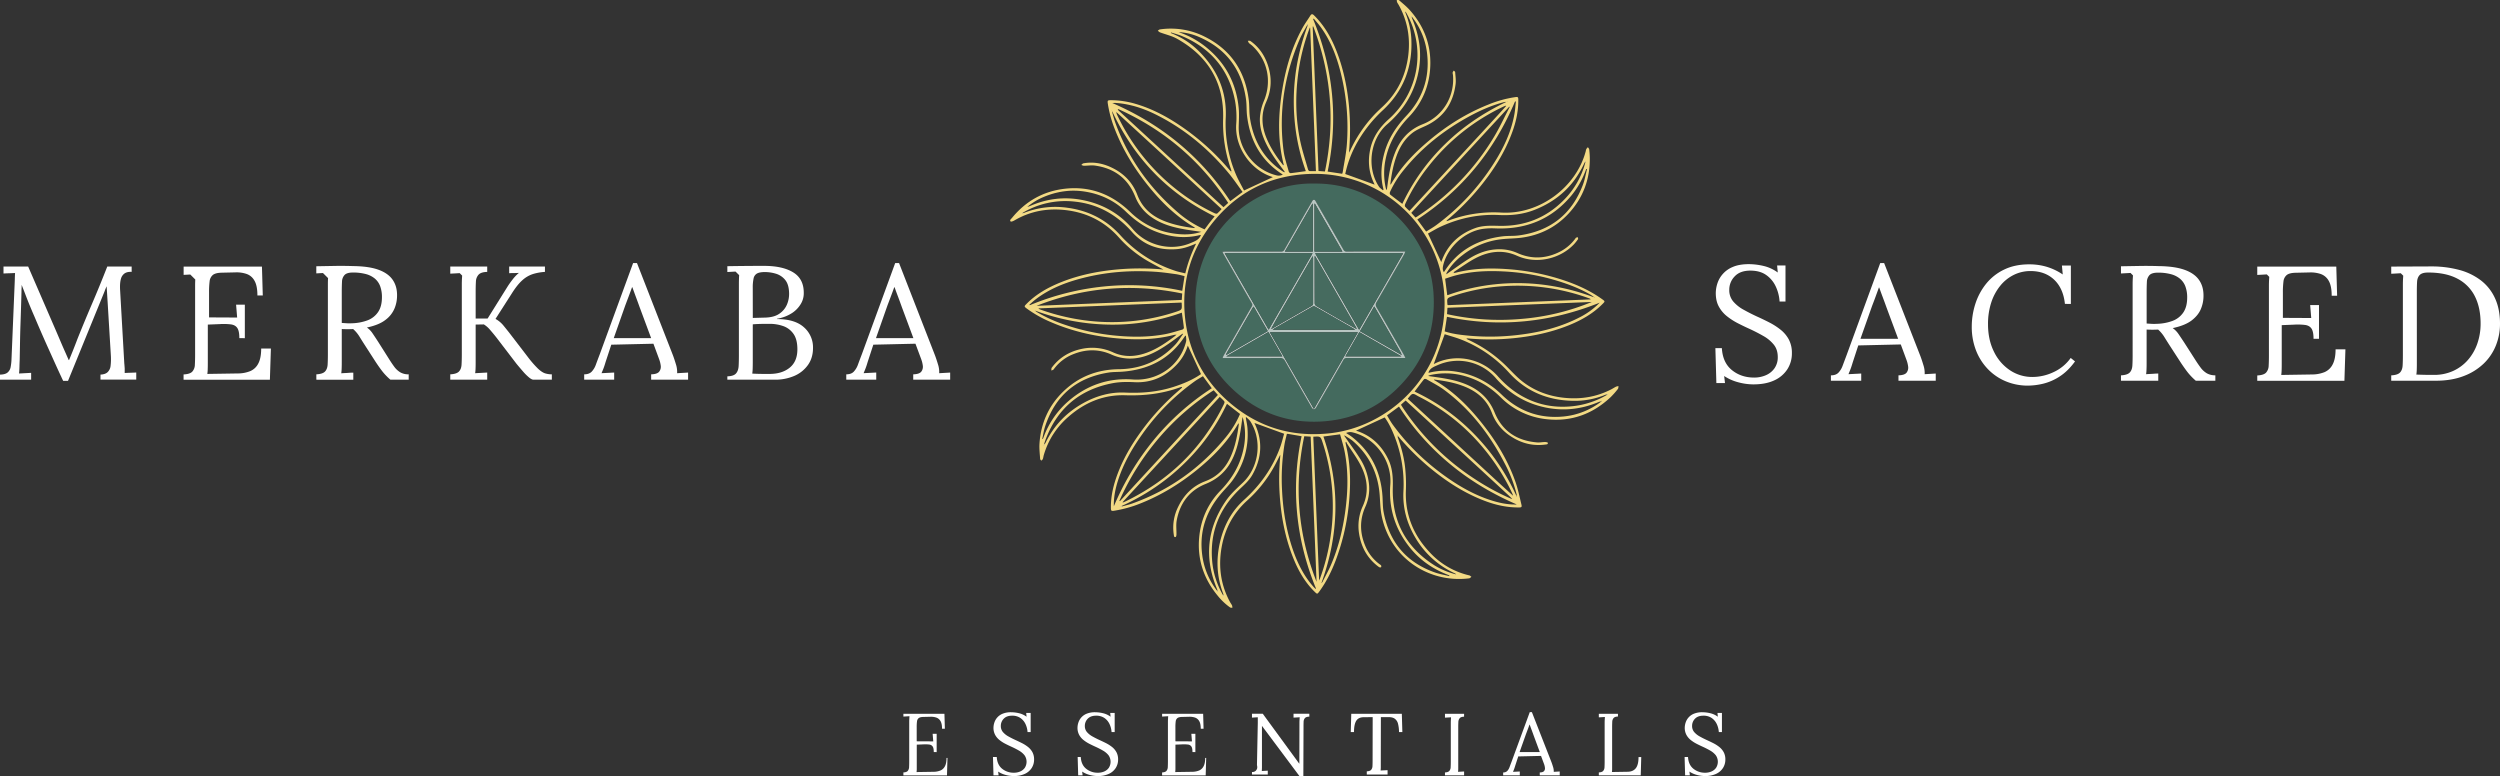 <svg viewBox="0 0 3005.34 933.07" xmlns="http://www.w3.org/2000/svg"><rect x="0" y="0" width="3005.34" height="933.07" fill="#333333" stroke="none"/><g data-sanitized-data-name="Layer 2" data-name="Layer 2" id="Layer_2"><g data-sanitized-data-name="Layer 1" data-name="Layer 1" id="Layer_1-2"><path fill="#f3da84" d="M1421.5,401.17c-7.21,5.16-14.25,10.6-21.69,15.42-10.71,6.94-22,12.64-35,14.09a53.72,53.72,0,0,1-28.47-4.36c-15.06-6.79-30.27-6.74-45.48-.79A52.84,52.84,0,0,0,1266.69,444c-.56.77-1.85,1-2.8,1.5.11-1.14-.19-2.58.39-3.37,9.11-12.39,21.5-19.7,36.42-22.79a60.08,60.08,0,0,1,37.74,4.4c13.12,5.91,26.57,5.17,39.88.35,12.81-4.63,23.85-12.3,34.61-20.44a11.65,11.65,0,0,0,1.11-1.29,19.12,19.12,0,0,0-2.77.25c-20.32,5.35-41,6-61.81,4.63-29.75-2-58.62-8.15-86.09-20a141.59,141.59,0,0,1-29.46-16.63c-2.65-2-2.69-2.43-.43-4.75,12-12.37,26.76-20.54,42.61-26.83,21.7-8.61,44.36-13.08,67.55-15.16a309.27,309.27,0,0,1,47.64-.48c2.36.16,4.72.42,7.41.67-7.14-3.88-14-7.35-20.66-11.3a142.15,142.15,0,0,1-33.14-27.45c-16.26-18.17-36.57-28.84-60.53-32.29-23-3.31-44.87.16-65.12,12.09-1.29.76-3.82,1.67-4.3,1.15-1.55-1.69.54-3,1.51-4.17,16.44-20.16,37.59-32.19,63.41-35.17,30.79-3.55,57,6.71,79,28.1a93.25,93.25,0,0,0,54.94,26.07c10.06,1.24,20.14.95,30.39-2.38-7.16-1.06-13.91-1.91-20.6-3.1-13.6-2.42-26.8-6-38.41-13.93a53.66,53.66,0,0,1-20.38-25c-8.73-22.1-25.23-34.39-48.52-37.63-4.37-.61-8.94.21-13.41.21a10,10,0,0,1-3-1c.84-.66,1.61-1.74,2.54-1.91,12.42-2.22,24.2.18,35.31,5.76,13.82,6.93,23.91,17.51,29.45,32.06,5.63,14.8,16.19,24.6,30.47,30.72,11.77,5,24.22,7.52,36.85,9.17.54.07,1.1.05,2,.09-.38-.47-.52-.8-.78-.95-19.75-11.61-36.24-27-50.91-44.38-18.44-21.85-33.66-45.71-44.2-72.39a142,142,0,0,1-8.84-31.75c-.54-3.8-.29-4.21,3.6-4.21a105.6,105.6,0,0,1,30.12,4.5c21.66,6.41,41.06,17.27,59.35,30.3a290.11,290.11,0,0,1,52.35,48.06c.81,1,1.67,1.87,2.51,2.8l.76-.4c-.25-.88-.47-1.78-.77-2.65a167.07,167.07,0,0,1-9.31-60.83c1.09-43.05-18.15-74.76-55.39-95.64-6.33-3.55-13.75-5.15-20.63-7.75a11,11,0,0,1-2.52-2c.87-.52,1.69-1.38,2.62-1.51a90.43,90.43,0,0,1,54.1,8.91c31.32,15.66,48.35,41.56,52.65,76,.89,7.13.36,14.44,1.41,21.53,4,26.76,16.12,48.68,39,64,.69.47,1.45.84,2.18,1.25h.88l-.29-.66c-8-10.44-16-20.94-21.88-32.81-5.68-11.42-9.28-23.33-7.51-36.18a63.43,63.43,0,0,1,4.3-15.84c9.9-23.54,4.74-49.15-13.82-66.5-1.29-1.2-2.86-2.12-4.1-3.37a9.11,9.11,0,0,1-1.28-2.68c1.05.08,2.37-.22,3.1.3,10.47,7.38,17.24,17.5,21.13,29.55,4.75,14.7,4.26,29.27-2.06,43.46-6.44,14.46-5.76,28.88.07,43.25,4.91,12.13,12.1,22.91,20.25,33.09l.39,1,.6-.52-.36-1.15c-7.68-30.31-6.6-60.78-1.55-91.28,4.24-25.67,11.54-50.4,24.21-73.28,2.8-5.06,6.25-9.74,9.34-14.64,1.35-2.14,2.55-2.17,4.37-.39,10.72,10.5,18.5,23,24.44,36.61,9.91,22.82,15.11,46.83,17.55,71.51a302.58,302.58,0,0,1,.16,55.74c0,.43,0,.86-.1,2.06l.7-1.61a162.05,162.05,0,0,1,30-45c3.22-3.38,6.66-6.56,10.07-9.76,17.69-16.63,27.5-37.2,30.49-61.13,2.66-21.29-.83-41.5-11.2-60.4-.72-1.31-1.64-2.52-2.25-3.88a8.23,8.23,0,0,1-.29-2.52c.92.07,2.15-.21,2.71.27,4.39,3.86,9,7.54,12.89,11.87,16.73,18.69,25.3,40.68,24.69,65.79-.6,24.21-9.3,45.52-26.09,63-13.91,14.47-23.7,30.88-27.69,50.61a81.7,81.7,0,0,0,.29,34.77,4.37,4.37,0,0,0,1.18,2.13c.32-2.25.65-4.51.95-6.76,1.78-13.55,4.21-26.94,9.54-39.63,6.44-15.34,16.93-26.56,32.69-32.73,24.22-9.48,38.74-33.43,36.33-59.41a10.34,10.34,0,0,1-.38-2.75,7.82,7.82,0,0,1,1.39-2.32c.57.62,1.61,1.21,1.65,1.86.33,4.75,1.11,9.59.54,14.25-2.85,23.12-14.43,40.31-35.8,50.26-5.68,2.64-11.49,4.86-16.47,8.82-9.63,7.67-15.45,17.83-19.37,29.25-3.59,10.46-5.52,21.29-6.91,32.72a7.9,7.9,0,0,0,1.18-1.11c11.7-20.4,27.74-37,45.58-52,21.46-18.05,45-32.77,71.08-43.16a136.76,136.76,0,0,1,32.58-9c3-.39,3.45,0,3.49,3,.19,13.25-2.52,26-7,38.39-9.08,25.39-23.46,47.66-40.53,68.32a291.48,291.48,0,0,1-37.77,37.9,2.66,2.66,0,0,0-1,1.55c.72-.22,1.46-.4,2.17-.66a153.54,153.54,0,0,1,63.25-9.72c46.81,2.88,90.83-31,102-73.92a9.9,9.9,0,0,1,.64-2.42,15,15,0,0,1,1.92-2.24c.54.87,1.44,1.7,1.55,2.62a99.69,99.69,0,0,1,.72,10.2c.32,25.64-8.07,48.11-25.44,66.91-15.26,16.52-34.43,26.07-56.69,29.07-7.67,1-15.49.95-23.19,1.76a92.38,92.38,0,0,0-48.34,19.77,71.9,71.9,0,0,0-18.92,21.56l-.15.87.66-.22c9.21-6.38,18.18-13.15,27.71-19,10.26-6.33,21.46-10.42,33.78-10.81a52.68,52.68,0,0,1,23.45,4.47c16.34,7.3,32.65,7.05,48.81-.4a52.82,52.82,0,0,0,20.93-16.92c.27-.38.49-.9.87-1.08a11.76,11.76,0,0,1,2.15-.59c.09.81.56,1.89.2,2.39a54.3,54.3,0,0,1-5.06,6.34c-17.22,17.93-45.61,23.78-68,13.67-17.27-7.81-34.24-5.54-50.43,3-8.64,4.54-16.57,10.42-24.81,15.72a3,3,0,0,0-1.19,1.84,18.51,18.51,0,0,0,2.47-.3c19.7-5,39.71-5.74,59.87-4.44a275.85,275.85,0,0,1,69.68,13.45c16.84,5.61,32.83,12.91,47.25,23.4,2.56,1.86,2.64,2.24.46,4.47-11.89,12.23-26.36,20.4-42,26.63-21.17,8.41-43.23,13-65.83,15.25a284.86,284.86,0,0,1-55.17.21,1.55,1.55,0,0,0-1.36.57c1,.49,1.93,1,2.92,1.46a160.14,160.14,0,0,1,47.08,33.37c5.85,5.89,11.56,12.07,18.13,17.06,15.24,11.58,32.78,17.62,51.84,19.19s37-1.59,54-10.32c2-1,3.85-2.3,5.86-3.29a12.61,12.61,0,0,1,3-.67c-.23,1.17-.1,2.63-.76,3.44a98.29,98.29,0,0,1-8.65,9.78c-21.37,20.15-46.71,29.6-76,26.67A91.08,91.08,0,0,1,1804,477.6c-12.32-12.16-26.51-20.86-43.16-25.51a84,84,0,0,0-41.33-1.25,10.27,10.27,0,0,0-1.33.42c-.26.09-.5.24-1.4.7,1.45.23,2.3.38,3.15.49,14.34,2,28.69,3.9,42.24,9.47,16,6.58,27.76,17.23,34.43,33.63,9.3,22.87,27.13,34.37,51.41,36.31,3,.24,6.15-.45,9.23-.49,1.2,0,3.34.39,3.44.91.39,2-1.47,1.93-2.82,2.11-15.75,2.13-30-1.75-43-10.77a56.43,56.43,0,0,1-21.26-26.82c-6.63-17.68-20.14-27.78-37.34-33.72-10.46-3.61-21.31-5.44-32.54-6.88.25.44.31.7.46.79,22.15,12.75,40,30.28,55.9,50,17.73,22.06,32.51,45.89,41.87,72.73,3,8.68,4.82,17.8,7,26.76.73,3,.17,3.52-2.85,3.55-13.81.13-27.1-2.69-40-7.46-25.1-9.28-47.18-23.62-67.68-40.59a308.35,308.35,0,0,1-37.69-37.59l-1.42-1.36c.43,1.22.58,1.63.72,2,4.84,13.21,8.37,26.75,9.47,40.79a182.94,182.94,0,0,1,.61,22.69c-1.39,29.84,9,55.1,29.46,76.38a92.82,92.82,0,0,0,46.74,26.81c.93.21,1.71,1.14,2.55,1.74-.9.62-1.75,1.69-2.72,1.81-49.33,6.09-95.87-25.46-105.41-76.32-1.44-7.66-1.57-15.59-2.13-23.41-1.86-25.91-12.2-47.69-31.73-64.92-3.11-2.75-6.89-4.75-10.36-7.09l-.66-.26c.06.23.12.45.17.68,6.26,9,12.87,17.69,18.66,26.94a71.21,71.21,0,0,1,11.1,31.7,53.22,53.22,0,0,1-4.49,26.77c-6.93,15.58-6.62,31.2-.1,46.77a52.25,52.25,0,0,0,17.39,22.25c.6.45,1.37.82,1.7,1.42a2.39,2.39,0,0,1,0,2c-.18.32-1.17.45-1.66.29a7.66,7.66,0,0,1-2.14-1.31c-12.91-9.87-20.1-23.13-22.64-39a57.35,57.35,0,0,1,4.44-33.4c7.72-17.11,5.42-33.86-3-49.85-4.66-8.79-10.63-16.89-16-25.31a14,14,0,0,1-.87-2.06l-1,.86c.82,3.8,1.71,7.6,2.43,11.42,3.53,18.7,3.75,37.54,2.21,56.43a267.88,267.88,0,0,1-16.26,73.61c-5.09,13.4-11.39,26.18-19.92,37.78-2.22,3-2.45,3.09-5.07.56-12.29-11.85-20.4-26.39-26.58-42.07-9.41-23.85-14.08-48.73-15.8-74.23A282.17,282.17,0,0,1,1539,549c.06-.64,0-1.3,0-2.32-2.5,4.91-4.73,9.57-7.22,14.1a155.65,155.65,0,0,1-32.45,40.87c-16.88,15.23-26.92,34.25-30.82,56.46-4,23-1.06,45,10.19,65.71.76,1.4,1.77,2.66,2.43,4.09a9.39,9.39,0,0,1,.33,2.75c-1-.15-2.1,0-2.81-.5a73.92,73.92,0,0,1-14.56-13.7c-16.76-20.17-24.77-43.36-22.58-69.57,1.82-21.93,10.31-41.31,25.68-57.13,14-14.4,23.72-30.88,27.76-50.58a80.29,80.29,0,0,0-.34-35c-.17-.71-.45-1.4-.93-2.9-.87,6-1.54,11.25-2.38,16.45-2,12-4.63,23.85-10.11,34.83-6.86,13.76-17.33,23.37-31.81,29.19-19.66,7.92-30.95,23.23-34.81,43.82-1,5.48-.18,11.31-.31,17,0,1-.39,2.79-1,3-1.87.56-2-1.27-2.15-2.46a55.74,55.74,0,0,1,5.19-33.81c6.93-14.34,17.45-25.09,32.58-30.77s25.07-16.53,31.23-31.1c5-11.7,7.34-24.07,9-36.61.06-.5,0-1,0-2.06a11.8,11.8,0,0,0-1,1.15c-13,22.21-30.72,40.12-50.64,56.08s-41.57,29.18-65.33,38.74a147,147,0,0,1-32.8,9.26c-3.28.49-3.83.12-3.88-3.21-.22-13,2.51-25.43,6.76-37.58,8.4-24,21.8-45.15,37.5-65a291.75,291.75,0,0,1,38.82-40c.78-.67,1.52-1.38,2.25-2.1.11-.1.09-.33.23-1a18.27,18.27,0,0,0-2.27.48c-21.28,7.77-43.22,10.32-65.84,9.58-26.13-.86-48.82,8.66-68.36,25.74a96.18,96.18,0,0,0-29.79,46.23c-.45,1.52-.57,3.15-1.13,4.62-.3.81-1.2,1.39-1.84,2.07-.49-.71-1.37-1.39-1.42-2.12-.37-6.12-1.17-12.29-.77-18.38,1.61-24.36,10.89-45.5,28.47-62.53,18.55-18,41.06-26.66,66.91-26.95,26.54-.29,49.17-10,67.51-29.19,3.7-3.87,6.45-8.65,9.64-13,.06-.23.13-.45.2-.68Zm42.37,309.33-.23-.77c-.35-.86-.69-1.73-1-2.59-15.14-37-11.56-72.08,11.08-105.11,5.7-8.32,13.22-15,20.44-21.89,19.38-18.59,23.38-50.44,9.19-73.2-1.29-2.08-3.39-3.66-5.12-5.47l-.65.56c.7,4.3,1.74,8.58,2.06,12.91,1.65,22.47-4.28,43-17.11,61.35-4.52,6.47-10.33,12-15.42,18.12-17.85,21.32-25.6,45.7-21.79,73.41a88,88,0,0,0,17.78,42.36l.49.67.7.55Zm452.18-353.31.94.38.11-.33-.87-.24-1-.72c-1.43-.88-2.82-1.81-4.28-2.63-14.31-8.1-29.67-13.56-45.43-18a266.15,266.15,0,0,0-58.52-9.37c-19.5-1-38.88-.11-57.86,5-4.1,1.09-8.09,2.54-11.91,3.76.9,6.94,1.72,13.29,2.55,19.76a7.37,7.37,0,0,0,1.08-.2,239.92,239.92,0,0,1,56.92-12.89,254.16,254.16,0,0,1,56.77.48,264.22,264.22,0,0,1,60.24,14.71Zm-344-327.92-.7,1c-3,5.5-6.31,10.82-8.78,16.53-18.59,43.12-25.67,88-19.5,134.67,1.12,8.44,4,16.64,6.25,24.92a3,3,0,0,0,2.17,1.79c6.07-.68,12.12-1.59,18.28-2.45a240.34,240.34,0,0,1-13.63-63.06,256.66,256.66,0,0,1,2.19-60.1A267.1,267.1,0,0,1,1572,30.7c.12-.38.25-.76.37-1.15l.16-.69ZM1925,482l-1.14.53c-.79.29-1.59.55-2.36.87-23.63,9.88-47.81,11.45-72.38,4.28-20.34-5.94-37.27-17.34-51.16-33.36a60.07,60.07,0,0,0-69.72-15.38c-4.31,1.95-9.2,3.51-11,8.8l-.18.57.58-.18a79.24,79.24,0,0,1,31.71-1.56c21.64,3.22,40.19,12.65,55.93,27.9,20.72,20.06,45.61,29,74.35,26.21a88.3,88.3,0,0,0,44.82-17.55l.92-.71.4-.55ZM1822.76,595.76l.52,1.22.32-.1-.19-1.6a161.47,161.47,0,0,0-14-37.1c-18-35.08-41.4-65.75-73.24-89.42-6.7-5-14.3-8.75-21.56-13-.7-.4-2.38-.34-2.78.16-3.84,4.8-7.5,9.74-11.29,14.74.82.42,1.63.85,2.45,1.25,34,16.38,62.47,39.72,86.11,69A262.7,262.7,0,0,1,1822.76,595.76Zm-473.77,13c4.12-1.18,8.33-2.12,12.36-3.57,44.81-16.06,82.05-42.86,112.21-79.56a115.33,115.33,0,0,0,17.13-28L1475,485.44c-.46.91-.88,1.72-1.27,2.54-16.32,33.71-39.42,62-68.48,85.52a261.42,261.42,0,0,1-56.74,34.68l-1.2.58.14.32ZM1697.65,20.56l-.67-.79-.35.15.51,1.11c.34.86.67,1.73,1,2.59,10.54,25.31,12.07,51,3.2,77.1-6.6,19.42-18.3,35.24-33.73,48.67-20.65,18-25,52.25-9.88,75,1.17,1.75,3.16,2.95,4.77,4.41l.61-.59c-.08-.55-.11-1.1-.24-1.63-3.58-14.63-2.54-29.1,1.53-43.45,4.8-16.91,14.1-31,26.11-43.79,19.28-20.45,28-44.89,25.26-73A87.87,87.87,0,0,0,1697.65,20.56Zm116.65,107.8a3,3,0,0,0-.43.36Q1759.72,187.34,1705.6,246c-3,3.27-6,6.56-9.08,9.89l5.09,5.62c.65-.38,1.22-.68,1.76-1,38-25,69.06-56.8,92.53-95.77,6.95-11.56,12.61-23.9,18.87-35.88.09-.31.19-.62.28-.93Zm2.84,471.42.72.1-.36-.51c-1.32-1.31-2.6-2.66-4-3.92q-53.4-49.22-106.81-98.42-8.43-7.77-16.91-15.53c-1.78,1.57-3.39,3-5,4.42a5.55,5.55,0,0,0-.56.77c.38.61.75,1.24,1.15,1.86a298.49,298.49,0,0,0,87.94,87.56A284.94,284.94,0,0,0,1817.14,599.78Zm1.37-4.22.44.32-.15-.62c-.36-.86-.67-1.74-1.07-2.58a252.6,252.6,0,0,0-36.6-56.47,243.1,243.1,0,0,0-75.92-59.7c-2.32-1.17-4.94-3.29-7-2.91s-3.75,3.36-5.59,5.2c-.11.11-.12.32-.21.57.51.5,1,1,1.57,1.53q52.75,48.68,105.5,97.34C1805.76,584.06,1812.15,589.79,1818.51,595.56ZM1342.34,135l-.76-.45c.1.29.21.58.32.87.34.86.63,1.74,1,2.58a249.64,249.64,0,0,0,76,93.4,232.24,232.24,0,0,0,41.37,25c.87.4,2.4.7,3,.24a63.13,63.13,0,0,0,5.26-5.33c-.92-.87-1.59-1.52-2.27-2.15q-37.6-34.69-75.22-69.38Q1366.69,157.43,1342.34,135Zm467.51-7.94c-.6.25-1.22.48-1.8.75A250.35,250.35,0,0,0,1716.43,201a221.59,221.59,0,0,0-27.22,44.31c-.41.89-.57,2.49-.06,3.13a56.54,56.54,0,0,0,5.22,5.14c.77-.85,1.32-1.47,1.89-2.08q42.54-46.06,85.07-92.13,14.55-15.76,29-31.59l.4-.63ZM1437.34,293c-7.1,3.1-14.3,5.78-22.16,6.45-21.46,1.84-39.93-4.33-54.37-20.63-18.5-20.88-41.27-33.65-69.12-36.49a100.48,100.48,0,0,0-62.18,13.43l-.88.55.21.35,1-.5a6.59,6.59,0,0,0,1.09-.23,101.93,101.93,0,0,1,52.27-6.16c25,3.35,46.26,14,63.33,32.73a153.18,153.18,0,0,0,66.74,43.2c3.75,1.22,7.65,1.95,11.6,2.94a169.33,169.33,0,0,1,12.81-35.31l0-.68Zm32.86,422.38.66.84.35-.22c-.16-.37-.31-.74-.47-1.12a12.18,12.18,0,0,0-.36-1.35c-7.7-20.28-8.66-41-3.73-62,4.62-19.67,13.77-37,28.84-50.58,19.58-17.71,34.4-38.55,43.44-63.38,2-5.45,3.3-11.16,4.76-16.14l-35.56-12.94c0-.14-.05.05,0,.2.17.43.38.85.57,1.27,9.47,20.87,8,41.16-3.22,60.92-4,7.11-10.21,12.31-16,17.91-24.06,23.33-35.12,51.74-32.32,85.23A98.38,98.38,0,0,0,1470.2,715.37Zm435.2-520.63a15.64,15.64,0,0,0-.83,1.43c-12.31,26.91-32.56,45.45-60,56.16-13.66,5.35-27.89,6.85-42.63,6.14-24.27-1.17-47.58,3.73-69.69,13.83-5.56,2.54-10.79,5.8-15.62,8.43l15.93,34.32c6.84-19.73,20.55-33.43,40.64-40.78,9.33-3.4,19-3,28.77-2.78,30.44.74,56.83-9.42,78.25-31.35a99.85,99.85,0,0,0,25.6-45l.2-1.25-.34-.07Zm25.79,279.4c-.62.21-1.25.37-1.85.62a95.94,95.94,0,0,1-38,7.07c-30.5-.42-56.7-11.11-77.43-34a152.32,152.32,0,0,0-55.79-39c-7.1-2.91-14.59-4.85-21.4-7.07l-13.15,35.89c1.23-.58,2.69-1.36,4.21-2,25.14-10.64,54.46-3.74,72.69,16.53a122.48,122.48,0,0,0,19.17,17.53c21.06,15.18,44.79,21.35,70.67,18.61a102.22,102.22,0,0,0,41.43-13.62l.81-.69-.22-.33ZM1736.58,365.67A155.83,155.83,0,0,0,1580.48,209c-48,.08-88.53,18.33-119.6,55-28.85,34.05-41,74-36.2,118.53,4.51,41.68,23.23,76.16,55.27,103,34.39,28.77,74.41,40.18,118.9,35.31C1667.11,513.35,1735.91,454.48,1736.58,365.67Zm-106.41,152a6,6,0,0,0,.75.31c17.55,5.7,29.73,17.43,37.78,33.74,5.33,10.8,5.93,22.31,5.63,34.15-1.06,40.66,15.74,72,50.13,93.8a91.62,91.62,0,0,0,26.09,10.85,4.39,4.39,0,0,0-1.75-1.36,105.44,105.44,0,0,1-47.16-42.49c-10.27-17.17-15.5-35.69-14.54-55.81a157.1,157.1,0,0,0-11.66-68.75c-3-7.32-6.49-14.42-10.86-20.32ZM1407.73,39l-.23.71c14.25,5.76,25.25,12.89,36.18,24.35,20.51,21.5,31.08,47.06,29.85,76.94a156.1,156.1,0,0,0,12.18,68.64c2.91,6.81,6.67,13.26,9.78,19.36l34.66-16.08s-.4-.16-.81-.29c-25.83-8.1-45-35.49-43.27-63.11a112.44,112.44,0,0,0-1.17-27.07c-6.83-37.62-28.38-63.83-63.47-78.88C1417,41.65,1412.3,40.48,1407.73,39Zm244.63,182.91c0,.15.06,0,0-.19-.13-.35-.3-.69-.46-1-6.45-13.29-7.75-27.16-4.64-41.51,3.19-14.73,11.3-26.2,22.48-36.19a103,103,0,0,0,21.88-125.68c-.57-1.08-1.22-2.12-2.05-3.56-.12.74-.22.94-.17,1.09.26.8.55,1.59.85,2.37a94.43,94.43,0,0,1,6.39,30c1.48,33.43-9.41,61.93-34,85a171.5,171.5,0,0,0-16.82,18c-14,17.59-24.13,37.19-28.64,58.93ZM1255.27,533.77l.61.25c.39-.68.83-1.33,1.17-2,9.89-20.51,25-36.11,44.8-47.2,15.74-8.8,32.65-13.7,50.67-12.88,19.63.89,38.81-.71,57.57-6.64,12.05-3.81,23.64-8.63,33.68-15.6l-15.86-34.26a58.06,58.06,0,0,1-12.5,22c-13.91,15.1-30.76,23.07-51.73,22-8.63-.43-17.53-.42-26,1.18-40.62,7.68-67.81,31.37-81.65,70.34C1255.72,531.85,1255.52,532.82,1255.27,533.77Zm238.5-303c-5.66-7.67-10.88-15.52-16.87-22.73-24.23-29.16-52.82-53-86.84-70.06-15.12-7.56-31-12.86-48-14.17-1.67-.13-3.35,0-5,0,58.94,25.48,106.59,64.26,141.87,118Zm119.73-21.87a18.29,18.29,0,0,0,.7-2.38c1.68-10.77,4-21.49,4.85-32.32a270.81,270.81,0,0,0-8.32-90.55c-4.88-18.23-11.82-35.61-23-51-2.58-3.56-5.55-6.84-8.33-10.24l-.88.43C1602.83,82.24,1609,143.35,1596,206.26Zm100.93,69.49c4.3-2.73,8.57-5.09,12.45-8a277.8,277.8,0,0,0,68.79-73.9c11.67-18.2,20.89-37.51,24.81-59,.92-5,1.24-10.21,1.83-15.31l-1-.33c-24.9,59.17-63.72,106.82-117.51,142ZM1339,608.62a323.75,323.75,0,0,1,48-79.74,302.82,302.82,0,0,1,69.74-62.15l-10.65-14.5c-3.4,2.1-6.85,4-10,6.24a269.67,269.67,0,0,0-62.7,63.2c-12.44,17.4-23,35.81-29.51,56.3C1340.75,587.88,1338.71,598,1339,608.62Zm208-87c-1,4.23-2.17,8.44-2.89,12.73a257.35,257.35,0,0,0-2.91,55c1.18,24.37,5.07,48.26,13,71.37,5.64,16.36,13.2,31.7,24.84,44.76.75.84,1.57,1.61,2.36,2.41l.6-.36c-24.25-59.3-30.4-120.29-17.32-183.14l-16.35-2.81A10.06,10.06,0,0,0,1547,521.6ZM1923.1,363.84c-59.49,23.81-120.57,30.24-183.65,17-.93,6-1.83,11.77-2.73,17.55,9.68,3.14,19.6,4.26,29.53,5.19a284.85,284.85,0,0,0,64.33-1.65c23.75-3.18,46.65-9.3,68.06-20.29A91,91,0,0,0,1923.1,363.84Zm-99.64,242.63c-28.79-12.45-55.58-28.16-79.74-48.14a301.24,301.24,0,0,1-61.93-69.59l-14.39,10.6c1.1,1.88,2.15,3.75,3.27,5.56s2.34,3.83,3.66,5.63c18.38,25.28,40.71,46.5,66.33,64.32,15.63,10.87,32.16,20.07,50.3,26.08C1801.46,604.4,1812.2,606.79,1823.46,606.47ZM1424,332a95.65,95.65,0,0,0-9.7-2.33c-8.69-1.18-17.4-2.47-26.15-3-29-1.89-57.72.26-85.95,7.41-20.9,5.28-40.76,12.94-58,26.38-2.33,1.82-4.48,3.87-6.71,5.81l.35.69a314,314,0,0,1,90.28-22.68,303.12,303.12,0,0,1,93.1,5.33C1422.18,343.57,1423.05,338,1424,332ZM1575,33.26l-.43-.08c-.12.3-.25.61-.36.92A248.31,248.31,0,0,0,1560.4,90c-3.38,27-2.85,53.92,2.87,80.56,2.39,11.09,6,21.93,9.07,32.86.24.86,1.06,2.12,1.72,2.19,2.54.25,5.13.1,7.86.1C1579.58,147.83,1577.26,90.55,1575,33.26ZM1466.33,477.09l-117,126.77a6.17,6.17,0,0,0,1.22,0c.52-.2,1-.43,1.54-.67,52.57-25.28,92.45-63.53,118.52-115.9,2.09-4.2,2.05-4.22-1.24-7.34C1468.39,479,1467.45,478.14,1466.33,477.09Zm-46-113.36-172.12,7a6.69,6.69,0,0,0,2.53,1.43,257,257,0,0,0,66,14.26,245.06,245.06,0,0,0,96.72-11.51c7.58-2.48,7.56-2.56,7.06-10.48C1420.57,364.31,1420.52,364.23,1420.35,363.73Zm320.12,3.12,171.85-6.94a3.14,3.14,0,0,0-1.69-1.18,251.49,251.49,0,0,0-103-14.72,239.83,239.83,0,0,0-60.85,11.84c-7.45,2.5-7.43,2.55-6.73,10.38C1740.07,366.32,1740.16,366.39,1740.47,366.85ZM1578.77,525c2.32,57.47,4.64,114.77,7,172.88.55-1.29.79-1.78,1-2.29a249.16,249.16,0,0,0,13-52.3,246,246,0,0,0-9.78-111.2C1587.5,524.45,1587.5,524.45,1578.77,525ZM1476.47,243.9c-33.1-50.69-77.22-88-132.07-112.76l-.72.8,127.11,117.13C1472.68,247.36,1474.46,245.74,1476.47,243.9Zm99.14,281-7.71-.47c-12.6,59.92-7.49,118.19,14.78,175C1580.33,641.38,1578,583.3,1575.61,524.91Zm163.9-147.27a294,294,0,0,0,88.45,5.83A282.09,282.09,0,0,0,1913.61,363l-173.56,7C1739.86,372.62,1739.7,374.94,1739.51,377.64ZM1459,469.15a298.52,298.52,0,0,0-66.53,58.26A309.49,309.49,0,0,0,1345.67,602l.64.45,117.77-127.68c-1.41-1.58-2.59-2.9-3.78-4.21C1459.93,470.14,1459.54,469.74,1459,469.15Zm-37.83-116.31c-60.07-12.35-118.31-7.56-175.08,14.79l174.55-7.07C1420.81,357.77,1421,355.45,1421.15,352.84Zm171.57-146.7c12.56-59.75,7.51-117.7-14-174.3l-.72.05q3.51,86.78,7,173.67ZM1417,38.57c.57.24,1.12.51,1.69.72a104.8,104.8,0,0,1,27.83,14.83c25.29,19,39.53,44.36,42.56,75.79.73,7.49.17,15.12,0,22.68-.44,26.69,19.33,51.94,45.5,58.22a10,10,0,0,0,7.51-.95l-1.64-1.07c-25-16.49-37.85-40.3-41.33-69.56-.78-6.57-.34-13.3-1.26-19.84C1493,84.6,1475,59.42,1442.68,45A72.3,72.3,0,0,0,1417,38.57Zm490.83,164.75-.9-.25c-.34.83-.68,1.67-1,2.51A102.82,102.82,0,0,1,1889,235.1c-23.83,28.61-54.73,41-91.62,39.44a81.56,81.56,0,0,0-14.74.61c-21.64,3.09-42.11,21.74-47.5,42.93-.78,3.06-1.36,6.09.58,9.12.28-.42.5-.71.7-1,16.31-25.47,40.25-38.4,69.68-42.06,6.46-.81,13.1-.24,19.56-1.11,37.83-5.05,63.87-25.28,77.29-61.15C1905.18,215.9,1906.24,209.51,1907.83,203.32ZM1425.67,403.61l-.86,0c-.47.68-.94,1.35-1.41,2-17.73,26.41-43.21,38.88-74.3,41.22-5.58.42-11.26.2-16.76,1.09-38.33,6.19-63.79,27.71-75.94,64.65-1.6,4.85-2.33,10-3.47,15l.71.17c.24-.58.51-1.16.73-1.75a105.59,105.59,0,0,1,29.92-43.69c22.25-19.31,48.3-28.25,77.56-26.1,29.66,2.18,57-16.71,64-45.73C1426.33,408.33,1425.75,405.91,1425.67,403.61Zm18-121.1a7,7,0,0,0-1.06.05c-17.75,4.46-35.06,2.53-52-3.75-14.15-5.25-26.13-13.79-37-24.26-14.11-13.64-31.2-21.59-50.64-24.41-16.61-2.41-32.6.1-48,6.5a75.67,75.67,0,0,0-20,12.05,19.38,19.38,0,0,0,3.85-1.3c19.11-8.24,39-10.95,59.49-7.46,25.21,4.29,46.73,15.83,63.28,35.35,17.31,20.42,46.7,27,70.26,16.68C1436.42,290,1441.53,288.26,1443.66,282.51Zm298.49,410.05.2-.87-3.34-1.32c-17.35-6.93-32.24-17.34-44-31.9-17.84-22.14-25.87-47.53-23.67-75.89,2.21-28.57-17.77-56.28-45.64-62.87a11.75,11.75,0,0,0-7.5.82c2.63,1.76,5.15,3.2,7.41,5,23,18.2,34.48,42.31,36.33,71.3.4,6.24.21,12.6,1.35,18.71,6.71,36,27.13,60.53,61.85,72.7C1730.65,690.16,1736.48,691.14,1742.15,692.56ZM1420.73,375.85a245.71,245.71,0,0,1-88.44,14.37,268,268,0,0,1-87.93-16.81,9.69,9.69,0,0,0,2.43,1.94,172.23,172.23,0,0,0,32.58,14.79,269.65,269.65,0,0,0,59.78,13.12c20.37,2.07,40.7,2.29,60.89-1.42,7.22-1.33,14.27-3.64,21.35-5.65.78-.22,1.9-1.46,1.82-2.1C1422.53,388.08,1421.62,382.1,1420.73,375.85Zm27.35-100.08c2.12-2.83,4-5.48,6-8.06s4-5,6.09-7.58c-56.26-27.44-96.81-69.93-123.14-126.32A2.11,2.11,0,0,0,1337,135c1.06,3.67,2,7.41,3.23,11,15.38,43.35,41.12,79.56,75.88,109.46A128.3,128.3,0,0,0,1448.08,275.77Zm142.84,249c20.38,59.15,18.88,117.82-2.45,176.26a5.1,5.1,0,0,0,1.43-1.64c3.48-6.91,7.29-13.68,10.32-20.79,8.76-20.55,14-42.07,17-64.18,3.24-24,3.85-48.06-.89-72-1.36-6.9-3.58-13.63-5.38-20.31Zm94.86-279.69a247.88,247.88,0,0,1,51.76-72.19c21.47-21,46.12-37.38,73.19-50.33a7.42,7.42,0,0,0-2.82.26c-14.27,3.71-27.69,9.54-40.62,16.52-30.76,16.63-57.86,37.78-79.85,65.14a118.76,118.76,0,0,0-16.46,26.3c-.38.86-.4,2.62.14,3.06C1675.83,237.63,1680.71,241.23,1685.78,245.07ZM1254.56,535.19l.38.3.7-1-.32-.24Zm159.53-132.58.52-.25c-.14-.13-.26-.33-.41-.37s-.28.18-.42.28Zm332.67-74.88-.33.49c.14.06.35.2.42.15a1.64,1.64,0,0,0,.36-.49Zm65.49-205.37,0-.36c-.28,0-.56.07-.84.12a.43.43,0,0,0,0,.16ZM1336.57,133h.18c0-.22,0-.44,0-.67h-.14Zm144.62,74.18-.44-.59c-.11.12-.33.27-.3.34a3.72,3.72,0,0,0,.38.67Zm-58.75,257.17c0,.06-.11.14-.1.17a.89.89,0,0,0,.19.2l.11-.36Zm510.92,9.28.18-.16-.17-.17-.19.24ZM1343.49,131l-.37.2c.06.06.14.18.18.17a1.59,1.59,0,0,0,.38-.17Zm-99.86,242-.18-.09v.34c.06,0,.14,0,.18-.08S1243.63,373,1243.63,372.94Zm373.61,158.19-.09.2h.36c0-.07,0-.15-.09-.19S1617.3,531.13,1617.24,531.13Z"></path><path fill="#fcfcfc" d="M1254.56,535.19l.76-.92.32.24-.7,1Z"></path><path fill="#f3da84" d="M1823.41,595.28l.19,1.6-.32.1c-.17-.41-.35-.82-.52-1.22Z"></path><path fill="#fcfcfc" d="M1349,608.81l-1.53.27-.14-.32,1.2-.58Z"></path><path fill="#fefefe" d="M1414.09,402.61l-.31-.34c.14-.1.31-.3.42-.28s.27.24.41.37Z"></path><path fill="#fbfcfc" d="M1697.14,21l-.51-1.11.35-.15.67.79Z"></path><path fill="#fcfcfc" d="M1931.19,474.14l1.09-.48.22.33-.81.69Z"></path><path fill="#f3da84" d="M1923.85,482.52,1925,482l.42.42-.92.71Z"></path><path fill="#fcfcfc" d="M1571.39,30.28l.7-1,.27.29c-.12.38-.25.76-.37,1.14Z"></path><path fill="#fefefe" d="M1746.76,327.73l.45.15a1.64,1.64,0,0,1-.36.49c-.07.05-.28-.09-.42-.15Z"></path><path fill="#fcfcfc" d="M1812.25,122.36l-.87-.08a.43.43,0,0,1,0-.16c.28-.05.56-.08.84-.12Z"></path><path fill="#fcfcfc" d="M1336.57,133l0-.66h.14c0,.23,0,.45,0,.67Z"></path><path fill="#fcfdfd" d="M1341.9,135.46c-.11-.29-.22-.58-.32-.87l.76.45Z"></path><path fill="#fefefe" d="M1622.32,182.71l-.7,1.61c.06-1.2.08-1.63.1-2.06Z"></path><path fill="#fcfcfc" d="M1905.4,194.74l.32-1,.34.07c-.07.42-.13.84-.2,1.25Z"></path><path fill="#fefefe" d="M1543.2,198l.36,1.15-.6.52-.39-1Z"></path><path fill="#fcfcfc" d="M1470.74,714.87c.16.38.31.75.47,1.12l-.35.22-.66-.84Z"></path><path fill="#fefefe" d="M1680.12,525.09c-.14-.41-.29-.82-.72-2l1.42,1.36C1680.59,524.64,1680.36,524.87,1680.12,525.09Z"></path><path fill="#fcfcfc" d="M1814.3,128.36l.75-.5c-.09.31-.19.62-.28.93Z"></path><path fill="#fefefe" d="M1481.19,207.19l-.36.42a3.72,3.72,0,0,1-.38-.67c0-.07.19-.22.3-.34Z"></path><path fill="#fcfcfc" d="M1229.85,256.15l-1,.5-.21-.35.88-.55Z"></path><path fill="#f3da84" d="M1916,357.2l-1.23-.33c.14-.2.29-.4.44-.59l1,.72Z"></path><path fill="#f3da84" d="M1916.23,357l.87.24-.11.33-1-.37Z"></path><path fill="#fbfcfc" d="M1463.87,710.5l.38.9-.7-.55C1463.65,710.73,1463.76,710.62,1463.87,710.5Z"></path><path fill="#fbfcfc" d="M1717.68,448.12l-.58.18.18-.57Z"></path><path fill="#fefefe" d="M1421.5,401.17l.82-.21c-.07.23-.14.45-.2.68Z"></path><path fill="#fefefe" d="M1422.44,464.36h.2l-.11.36a.89.89,0,0,1-.19-.2S1422.41,464.42,1422.44,464.36Z"></path><path fill="#fefefe" d="M1544.37,206.37l.29.66h-.88Z"></path><path fill="#fcfcfc" d="M1437.34,293l.37-.35c0,.23,0,.45,0,.69Z"></path><path fill="#fcfcfc" d="M1933.36,473.64l-.18-.09.19-.24.17.17Z"></path><path fill="#fcfcfc" d="M1343.49,131l.19.2a1.59,1.59,0,0,1-.38.17s-.12-.11-.18-.17Z"></path><path fill="#fefefe" d="M1739.11,329.41l-.66.22.15-.87Z"></path><path fill="#fcfcfc" d="M1243.63,372.94c0,.06,0,.14,0,.17s-.12.06-.18.08v-.34Z"></path><path fill="#fefefe" d="M1617.24,531.13c.06,0,.14,0,.18,0s.06.12.09.19h-.36Z"></path><path fill="#fcfdfd" d="M1809.85,127.1l.92,0-.4.63Z"></path><path fill="#f3da84" d="M1925,482l.82-.13-.4.55Z"></path><path fill="#f3da84" d="M1818.8,595.26l.15.62-.44-.32A2.76,2.76,0,0,1,1818.8,595.26Z"></path><path fill="#f3da84" d="M1817.5,599.37l.36.51-.72-.1A3.52,3.52,0,0,1,1817.5,599.37Z"></path><path fill="#fcfcfc" d="M1572.09,29.27l.43-.41c0,.23-.11.46-.16.7Z"></path><path fill="#fbfcfc" d="M1463.55,710.85c-.17-.22-.33-.45-.49-.67l.58-.45c.08.26.15.52.23.77C1463.76,710.62,1463.65,710.73,1463.55,710.85Z"></path><path fill="#fefefe" d="M1616.11,524c0-.23-.11-.45-.17-.68l.66.26Z"></path><path fill="#446a5e" d="M1580,220.67c79.69-.91,138.5,63,143.22,131.35,3,43.93-10.75,81.91-41.74,113.15-25.51,25.72-57,39.46-93,41.52-39.74,2.27-75-10.13-104.55-36.9-29.29-26.57-45.44-60.24-46.82-99.68C1433.9,279.68,1507.76,218.82,1580,220.67Zm109.55,209.72c-.74-1.5-1.06-2.25-1.46-2.95q-16.61-29-33.27-57.9a5.5,5.5,0,0,1,0-6.36q16.73-28.74,33.21-57.61a26.87,26.87,0,0,0,1.26-3.18h-3.85c-22.19,0-44.38,0-66.57.05a3.89,3.89,0,0,1-3.92-2.3q-16.77-29.37-33.68-58.65c-1-1.76-2.67-1.76-3.69,0q-16.86,29.34-33.68,58.68a3.92,3.92,0,0,1-3.94,2.27q-33.43-.1-66.86,0c-1.06,0-2.12.16-3.69.29.65,1.27,1,2.09,1.46,2.86q16.89,29.44,33.83,58.87a3.42,3.42,0,0,1,0,4q-17,29.42-33.79,58.9c-.46.82-.75,1.74-1.32,3.06h3.9c21.72,0,43.44.08,65.17-.08,3.06,0,4.58,1,6,3.56,10.64,18.78,21.45,37.48,32.23,56.19,1.41,2.46,3.72,2.46,5.13,0q16.5-28.71,32.94-57.46a3.89,3.89,0,0,1,3.94-2.25c22.2.07,44.39,0,66.58,0Z"></path><path fill="#b8c6c2" d="M1689.54,430.39h-4c-22.19,0-44.38,0-66.58,0a3.89,3.89,0,0,0-3.94,2.25q-16.4,28.78-32.94,57.46c-1.41,2.46-3.72,2.46-5.13,0-10.78-18.71-21.59-37.41-32.23-56.19-1.47-2.59-3-3.59-6-3.56-21.73.16-43.45.08-65.17.08h-3.9c.57-1.32.86-2.24,1.32-3.06q16.86-29.46,33.79-58.9a3.42,3.42,0,0,0,0-4q-17-29.4-33.83-58.87c-.44-.77-.81-1.59-1.46-2.86,1.57-.13,2.63-.29,3.69-.29q33.44,0,66.86,0a3.92,3.92,0,0,0,3.94-2.27q16.77-29.39,33.68-58.68c1-1.76,2.68-1.76,3.69,0q16.88,29.31,33.68,58.65a3.89,3.89,0,0,0,3.92,2.3c22.19-.08,44.38-.05,66.57-.05h3.85a26.87,26.87,0,0,1-1.26,3.18q-16.56,28.83-33.21,57.61a5.5,5.5,0,0,0,0,6.36q16.74,28.89,33.27,57.9C1688.48,428.14,1688.8,428.89,1689.54,430.39Zm-4.62-3.74.3.32-.14-.49-.37-.69a25,25,0,0,0-1.14-2.53q-14.5-25.27-29-50.53c-.76-1.32-1.55-2.61-2.55-4.3-5.82,10.14-11.36,19.82-17,29.69,5.38,3.1,10.38,6,15.4,8.86q16.9,9.66,33.83,19.29Zm-211,0c.67-.31,1.37-.58,2-1q17.36-10,34.71-20l13.33-7.68-17-29.43c-.6.87-1,1.36-1.29,1.89q-15.57,27.09-31.12,54.18a9.81,9.81,0,0,0-.65,2l-.32.16c.06,0,.13,0,.16,0A.83.83,0,0,0,1473.89,426.6Zm54.48-31.37a5.82,5.82,0,0,0,1-.37q23.56-13.55,47.12-27.07a3.56,3.56,0,0,0,2-3.58c0-17.94,0-35.88,0-53.82a23.59,23.59,0,0,0-.32-2.51c-.73,1.13-1.15,1.73-1.52,2.35q-19.34,33.63-38.66,67.26c-3.34,5.81-6.52,11.71-9.77,17.58l-.15.48Zm102.05.06.38.3-.07-.62a13,13,0,0,0-.64-1.53q-22.74-39.6-45.51-79.18c-1.21-2.11-2.48-4.19-4-6.74-.13.93-.2,1.21-.2,1.48,0,18.6,0,37.2.07,55.8a4.19,4.19,0,0,0,1.83,2.94c7.94,4.72,16,9.32,24,13.91S1622.37,390.74,1630.42,395.29Zm-105.35.94c17.75-30.86,35.22-61.26,52.8-91.84H1472.28Zm55.85-91.84,52.92,92,52.91-92Zm-1.46,187.08,52.91-92.08H1526.55C1544.19,430.1,1561.66,460.5,1579.46,491.47Zm49.48-95.08c-.63-.54-.76-.68-.92-.78q-23.68-13.62-47.41-27.17a3.3,3.3,0,0,0-2.74.16q-23,13.08-46,26.31a19.82,19.82,0,0,0-1.94,1.48Zm-154.79,32h67.38L1524.8,399.2Zm139.62-126c-11.18-19.4-22.17-38.5-33.17-57.6l-.42.11v57.49Zm3.59,126h67.31l-50.6-29.09Zm-72.81-126h33.63V245l-.51-.14Z"></path><path fill="#446a5e" d="M1525.07,396.23l-52.79-91.84h105.59C1560.29,335,1542.82,365.37,1525.07,396.23Z"></path><path fill="#446a5e" d="M1580.92,304.39h105.83l-52.91,92Z"></path><path fill="#446a5e" d="M1579.46,491.47c-17.8-31-35.27-61.37-52.91-92.08h105.82Z"></path><path fill="#466b5f" d="M1630.41,395.29c-8-4.55-16.1-9.06-24.12-13.64s-16-9.19-24-13.91a4.19,4.19,0,0,1-1.83-2.94c-.11-18.6-.08-37.2-.07-55.8,0-.27.07-.55.2-1.48,1.5,2.55,2.77,4.63,4,6.74q22.77,39.58,45.51,79.18a13,13,0,0,1,.64,1.53C1630.62,395.07,1630.52,395.18,1630.41,395.29Z"></path><path fill="#466b5f" d="M1528.22,395.07c3.26-5.87,6.44-11.77,9.78-17.58q19.29-33.66,38.66-67.26c.37-.62.79-1.22,1.52-2.35a23.59,23.59,0,0,1,.32,2.51c0,17.94,0,35.88,0,53.82a3.56,3.56,0,0,1-2,3.58q-23.6,13.47-47.12,27.07a5.82,5.82,0,0,1-1,.37Z"></path><path fill="#446a5e" d="M1628.94,396.39h-99a19.82,19.82,0,0,1,1.94-1.48q23-13.2,46-26.31a3.3,3.3,0,0,1,2.74-.16q23.75,13.5,47.41,27.17C1628.18,395.71,1628.31,395.85,1628.94,396.39Z"></path><path fill="#456b5f" d="M1684.18,426.27q-16.92-9.64-33.83-19.29c-5-2.87-10-5.76-15.4-8.86,5.66-9.87,11.2-19.55,17-29.69,1,1.69,1.79,3,2.55,4.3q14.54,25.26,29,50.53a25,25,0,0,1,1.14,2.53Z"></path><path fill="#456b5f" d="M1473.93,426.65a9.81,9.81,0,0,1,.65-2q15.54-27.11,31.12-54.18c.31-.53.69-1,1.29-1.89l17,29.43-13.33,7.68q-17.35,10-34.71,20c-.64.37-1.34.64-2,1Z"></path><path fill="#446a5e" d="M1474.15,428.39l50.65-29.19,16.73,29.19Z"></path><path fill="#466c60" d="M1613.77,302.39h-33.59V244.9l.42-.11C1591.6,263.89,1602.59,283,1613.77,302.39Z"></path><path fill="#446a5e" d="M1617.36,428.39l16.71-29.09,50.6,29.09Z"></path><path fill="#466b5f" d="M1544.55,302.39l33.12-57.53.51.14v57.39Z"></path><path fill="#466b5f" d="M1630.73,395l.07.62-.38-.3C1630.52,395.18,1630.62,395.07,1630.73,395Z"></path><path fill="#466b5f" d="M1528.37,395.23l-.29.32.15-.48Z"></path><path fill="#456b5f" d="M1684.92,426.65l-.74-.38.53-.48c.13.23.25.46.37.69Z"></path><path fill="#456b5f" d="M1473.89,426.6a.83.83,0,0,1-.12.21s-.1,0-.16,0l.32-.16Z"></path><path fill="#456b5f" d="M1685.08,426.48l.14.49-.3-.32Z"></path><path fill="#fff" d="M1122.51,904.07q0-4.61-1.28-6.6a5.54,5.54,0,0,0-4-2.41,41.19,41.19,0,0,0-7.37-.21l-7.78.32v24.51c0,1.94,0,3.59,0,5a29.54,29.54,0,0,1-.27,3.44l20.55-.32a22.27,22.27,0,0,0,8.18-1.56,10.78,10.78,0,0,0,5.38-5.11c1.29-2.44,1.94-5.77,1.94-10H1139l-.6,21H1086v-3.55c2.57-.15,4.33-.77,5.27-1.89a7.56,7.56,0,0,0,1.58-4.62c.1-2,.15-4.22.15-6.74V868.75c0-1.44,0-2.82.1-4.15s.13-2.53.2-3.61l-3.65.22-3.65.21v-3.35h49.34l.51,18h-3.39q0-6.06-1.84-9.2a9.2,9.2,0,0,0-5-4.22,20,20,0,0,0-7-1l-8.83.21q-3.79.11-5.43,1.44a5.87,5.87,0,0,0-2,4,52.31,52.31,0,0,0-.36,6.84v17l19.9.11-.74-9.11H1126v22Z"></path><path fill="#fff" d="M1235.26,880.07a26.33,26.33,0,0,0-2.42-9.54,18.18,18.18,0,0,0-6.08-7.33,17.12,17.12,0,0,0-10.17-2.84q-6.49,0-10,3.67a12.18,12.18,0,0,0-3.46,8.6,11.06,11.06,0,0,0,2.52,7.39,23.49,23.49,0,0,0,6.55,5.25q4,2.25,8.55,4.34c2.65,1.2,5.31,2.47,8,3.83a42.66,42.66,0,0,1,7.23,4.66,20.59,20.59,0,0,1,5.19,6.24,18.15,18.15,0,0,1,1.94,8.66,18.6,18.6,0,0,1-2.89,10.27,19.34,19.34,0,0,1-8.33,7.07,31,31,0,0,1-13.31,2.57,37.12,37.12,0,0,1-9.75-1.36,29.6,29.6,0,0,1-8.92-4l.53,4.5h-6.13l-.63-22h4.56q.52,9.28,6.43,14.07a21.8,21.8,0,0,0,14.22,4.8,18.65,18.65,0,0,0,7.59-1.53,12.88,12.88,0,0,0,5.53-4.48,13.53,13.53,0,0,0-.48-15.07,23.16,23.16,0,0,0-6.52-5.48q-4-2.31-8.54-4.42c-2.67-1.2-5.3-2.46-7.91-3.8a41.81,41.81,0,0,1-7.11-4.58,20.24,20.24,0,0,1-5.16-6.16,17.85,17.85,0,0,1-2-8.64,20.62,20.62,0,0,1,1-5.9,17.14,17.14,0,0,1,9.85-10.81,26.26,26.26,0,0,1,10.59-1.84,42.06,42.06,0,0,1,9,1.11,24.53,24.53,0,0,1,9.33,4.27l-.43-4.54H1239v23Z"></path><path fill="#fff" d="M1336.26,880.07a26.33,26.33,0,0,0-2.42-9.54,18.18,18.18,0,0,0-6.08-7.33,17.12,17.12,0,0,0-10.17-2.84q-6.49,0-10,3.67a12.18,12.18,0,0,0-3.46,8.6,11.06,11.06,0,0,0,2.52,7.39,23.49,23.49,0,0,0,6.55,5.25q4,2.25,8.55,4.34c2.65,1.2,5.31,2.47,8,3.83a42.66,42.66,0,0,1,7.23,4.66,20.59,20.59,0,0,1,5.19,6.24,18.15,18.15,0,0,1,1.94,8.66,18.6,18.6,0,0,1-2.89,10.27,19.34,19.34,0,0,1-8.33,7.07,31,31,0,0,1-13.31,2.57,37.12,37.12,0,0,1-9.75-1.36,29.6,29.6,0,0,1-8.92-4l.53,4.5h-5.32l-.62-22h3.74q.52,9.28,6.43,14.07a21.8,21.8,0,0,0,14.22,4.8,18.65,18.65,0,0,0,7.59-1.53,12.88,12.88,0,0,0,5.53-4.48,13.53,13.53,0,0,0-.48-15.07,23.16,23.16,0,0,0-6.52-5.48q-4-2.31-8.54-4.42c-2.67-1.2-5.3-2.46-7.91-3.8a41.81,41.81,0,0,1-7.11-4.58,20.24,20.24,0,0,1-5.16-6.16,17.85,17.85,0,0,1-2-8.64,20.62,20.62,0,0,1,1-5.9,17.14,17.14,0,0,1,9.85-10.81,26.26,26.26,0,0,1,10.59-1.84,42.06,42.06,0,0,1,9,1.11,24.53,24.53,0,0,1,9.33,4.27l-.43-4.54H1340v23Z"></path><path fill="#fff" d="M1433.51,904.07q0-4.61-1.28-6.6a5.54,5.54,0,0,0-4.06-2.41,41,41,0,0,0-7.35-.21l-7.79.32v24.51c0,1.94,0,3.59,0,5a29.54,29.54,0,0,1-.27,3.44l20.55-.32a22.27,22.27,0,0,0,8.18-1.56,10.78,10.78,0,0,0,5.38-5.11c1.29-2.44,1.94-5.77,1.94-10H1450l-.6,21H1397v-3.55c2.57-.15,4.32-.77,5.27-1.89a7.49,7.49,0,0,0,1.57-4.62c.1-2,.16-4.22.16-6.74V868.75c0-1.44,0-2.82.1-4.15s.13-2.53.2-3.61l-3.65.22-3.65.21v-3.35h49.34l.51,18h-3.39q0-6.06-1.84-9.2a9.2,9.2,0,0,0-5-4.22,20,20,0,0,0-7-1l-8.83.21q-3.79.11-5.43,1.44a5.87,5.87,0,0,0-2,4,50.6,50.6,0,0,0-.36,6.84v17l19.9.11-.74-9.11H1437v22Z"></path><path fill="#fff" d="M1562.19,933.07l-42-56.25c-.63-.84-1.25-1.66-1.84-2.47a23.11,23.11,0,0,0-1.84-2.28h.53V921.7c0,1.76-.07,3.48-.2,5.16l3.6-.21,3.6-.21v4.63h-19v-3a6.23,6.23,0,0,0,4.46-1.42,6.64,6.64,0,0,0,1.84-3.37,10.06,10.06,0,0,0-.3-3.53l1-50.64v-6.86c-1.12.07-2.27.15-3.45.21l-3.55.22v-4.64h13l38.62,52.84q1.33,1.8,2.62,3.58c.86,1.2,1.73,2.39,2.63,3.58h.1l.1-48.21c0-1.4,0-2.75.1-4.05s.14-2.48.21-3.53l-3.7.21-3.71.21v-4.63h19v3.46q-3.87.11-5.33,1.78a7,7,0,0,0-1.57,4.5q-.11,2.84-.1,6.6l-.21,58.66Z"></path><path fill="#fff" d="M1681.8,880.07a40.83,40.83,0,0,0-1.21-10.08,10.59,10.59,0,0,0-3.9-6c-1.86-1.34-4.54-2-8-1.91H1660l-.1,56.06c0,1.84,0,3.44,0,4.78a30.24,30.24,0,0,1-.25,3.34l4.19-.21,4.21-.2v5.23h-25v-3.82c2.61-.14,4.37-.76,5.3-1.87a7.44,7.44,0,0,0,1.55-4.5c.1-1.89.15-4,.15-6.36l.1-52.45-10.6.1q-6.49,0-9.17,4.35t-2.68,13.55h-3.91l.62-22h60.79l.63,22Z"></path><path fill="#fff" d="M1760,861.56q-3.77.11-5.22,1.8a7.24,7.24,0,0,0-1.63,4.54q-.15,2.86-.15,6.66v44.93c0,1.9,0,3.54,0,4.92a29.71,29.71,0,0,1-.25,3.44l3.64-.22,3.66-.21v4.65h-23v-3.48c2.57-.15,4.32-.76,5.27-1.86a7.27,7.27,0,0,0,1.57-4.54c.1-1.94.16-4.14.16-6.61V869.91c0-1.41,0-2.76.1-4.07s.13-2.48.2-3.54l-3.65.21-3.65.21v-4.65h23Z"></path><path fill="#fff" d="M1807,932.07v-3.48a6.58,6.58,0,0,0,4.86-1.7,12.93,12.93,0,0,0,2.8-4.65c.74-2,1.59-4.26,2.58-6.87l21.75-59.3h2.54l23.54,60.15c.56,1.48,1.2,3.38,1.9,5.71a16,16,0,0,1,.84,5.92l3.6-.22,3.59-.21v4.65h-24V928.6c2.66-.07,4.42-.67,5.26-1.79a5.2,5.2,0,0,0,.94-4,18,18,0,0,0-1-4.21l-3.68-9.9-27.37.63-3.68,11.27c-.49,1.68-.93,3-1.31,4s-.83,2.07-1.32,3.26l4.16-.21,4-.21v4.63Zm19.77-28h24.27L1843.61,884q-1.15-3.25-2.36-6.46c-.81-2.14-1.6-4.29-2.36-6.47h-.22q-1.05,3-2.15,5.89t-2.26,6Z"></path><path fill="#fff" d="M1922,932.07v-3.5c2.57-.15,4.32-.76,5.27-1.87a7.31,7.31,0,0,0,1.57-4.56c.1-1.95.16-4.17.16-6.65V869.57c0-1.42,0-2.78.1-4.09s.13-2.5.2-3.56l-3.65.21-3.65.22v-4.28h23v3.29q-3.77.1-5.22,1.8a7.27,7.27,0,0,0-1.63,4.55q-.15,2.87-.15,6.67v45.43c0,1.91,0,3.53,0,4.87a29.09,29.09,0,0,1-.25,3.39l19-.31q6.39-.1,9.69-4.24t3.3-13.45H1973l-.61,22Z"></path><path fill="#fff" d="M2066.26,880.07a26.33,26.33,0,0,0-2.42-9.54,18.18,18.18,0,0,0-6.08-7.33,17.12,17.12,0,0,0-10.17-2.84q-6.49,0-10,3.67a12.18,12.18,0,0,0-3.46,8.6,11.06,11.06,0,0,0,2.52,7.39,23.49,23.49,0,0,0,6.55,5.25q4,2.25,8.55,4.34c2.65,1.2,5.31,2.47,8,3.83a42.66,42.66,0,0,1,7.23,4.66,20.59,20.59,0,0,1,5.19,6.24,18.15,18.15,0,0,1,1.94,8.66,18.6,18.6,0,0,1-2.89,10.27,19.34,19.34,0,0,1-8.33,7.07,31,31,0,0,1-13.31,2.57,37.12,37.12,0,0,1-9.75-1.36,29.6,29.6,0,0,1-8.92-4l.53,4.5h-5.7l-.62-22h4.12q.52,9.28,6.43,14.07a21.8,21.8,0,0,0,14.22,4.8,18.65,18.65,0,0,0,7.59-1.53,12.88,12.88,0,0,0,5.53-4.48,13.53,13.53,0,0,0-.48-15.07,23.16,23.16,0,0,0-6.52-5.48q-4-2.31-8.54-4.42c-2.67-1.2-5.3-2.46-7.91-3.8a41.81,41.81,0,0,1-7.11-4.58,20.24,20.24,0,0,1-5.16-6.16,17.85,17.85,0,0,1-2-8.64,20.62,20.62,0,0,1,1-5.9,17.14,17.14,0,0,1,9.85-10.81,26.26,26.26,0,0,1,10.59-1.84,42.06,42.06,0,0,1,9,1.11,24.53,24.53,0,0,1,9.33,4.27l-.43-4.54H2070v23Z"></path><path fill="#fff" d="M75.93,457.84c-5.72-12-11.49-25-17.34-37.94s-11.56-26-17.14-39.25q-2.75-6.24-5.36-12.57c-1.75-4.23-3.45-8.48-5.07-12.76s-3.28-8.57-5-12.86c0,1.42,0,2.85-.1,4.29s-.1,2.85-.1,4.28c-.13,4.67-.29,10.3-.49,16.85s-.42,13.57-.68,21-.46,14.95-.58,22.41-.27,14.51-.39,21.14q-.2,4.29-.3,8.57c-.06,2.86-.22,5.53-.48,8l7.31-.39,7.22-.39v8.2H0v-6.06c4.36-.12,7.32-1,9.2-2.63a11,11,0,0,0,3.6-6.52,60.27,60.27,0,0,0,1-8.77l3.7-88.85q.19-3.89.3-7.79c.06-2.59.15-5.13.29-7.6q-3.51.19-7,.3c-2.34.06-4.68.16-6.89.29v-8.38H33.85l33.51,77.35q2.52,5.85,5,11.69t5.06,11.69c1.76,3.89,3.48,7.86,5.17,11.69H83c1.42-3.32,3.12-7.5,5.06-12.37s3.57-9.06,4.87-12.57q8.58-21.43,17.83-43t18.22-44.52h29.29v6.43c-3.71-.13-6.37.48-8.45,1.85a11.53,11.53,0,0,0-4.48,6.72q-1.36,4.68-1,12.67l5.06,88.65c.26,2.2.51,6.43.51,6.43v5.27c2.28-.13,4.6-.22,6.94-.29s4.66-.16,6.94-.29v8.57h-43v-6.06c3.63-.12,6.62-1.1,8.57-2.92a12.55,12.55,0,0,0,3.6-7.79,69.09,69.09,0,0,0,.29-12.47l-3.89-64.3c-.14-2.08-.27-4.15-.39-6.23l-.39-6.23-.39-6.24c-.39.91-.82,1.89-1.27,2.92s-.87,2.14-1.27,3.32L81.78,457.84Z"></path><path fill="#fff" d="M287.72,406.49q0-8.44-2.37-12.07c-1.58-2.44-4.08-3.9-7.5-4.42a73.42,73.42,0,0,0-13.62-.38l-14.41.58v44.24c0,3.47,0,6.44-.1,8.88a49,49,0,0,1-.48,6.19l36.91-.58a40.07,40.07,0,0,0,14.69-2.8A19.35,19.35,0,0,0,310.5,437q3.48-6.57,3.48-18h11.68l-1.21,37.47H220.67v-6.34q7.65-.39,10.46-3.36a12.65,12.65,0,0,0,3.12-8.27q.3-5.28.3-12v-83q0-3.84.2-7.4V336l-6-6-8,.43v-9.94h94.15l1,34.7h-6.46q0-11.72-3.53-17.75a17.43,17.43,0,0,0-9.49-8.13,37.46,37.46,0,0,0-13.4-1.88l-16.83.39c-4.83.14-8.3,1.06-10.38,2.78a11.4,11.4,0,0,0-3.82,7.63,103.5,103.5,0,0,0-.68,13.19v30.14l33.77.17-1.26-15.44h10.51v40.25Z"></path><path fill="#fff" d="M380.28,456.45V450q7.65-.39,10.46-3.41t3.12-8.38q.3-5.34.3-12.17V341.89q0-3.9.2-7.5v-.08l-6.13-6.1-8,.43v-8.57l22-.39q11.13-.19,22.38.19,18.79.21,30.32,4.38t16.95,11.89q5.44,7.71,5.43,18.61a40.65,40.65,0,0,1-2.81,15.49,33.11,33.11,0,0,1-10.85,14.12q-7.84,6.24-22.57,9.36a26.85,26.85,0,0,1,6.78,7q2.91,4.29,6.59,9.94l13.18,20.84q3.29,5.26,6.38,9.45a24.84,24.84,0,0,0,7.18,6.63A19.33,19.33,0,0,0,491.31,450v6.43h-22a72.13,72.13,0,0,1-9.76-10.13q-3.91-5.07-8.14-11.5L438,414q-2.62-4.08-5.93-9.45a40.13,40.13,0,0,0-7.55-9c-2.14.13-4.39.19-6.73.19s-4.66-.06-6.94-.19v37.79c0,3.51,0,6.54-.11,9.06a48.4,48.4,0,0,1-.5,6.34c1.84-.15,3.67-.25,5.51-.32,1.43-.06,2.85-.17,4.28-.28s3.13-.18,4.7-.18v8.57Zm42.61-67.82a58,58,0,0,0,18.81-3.51,26.69,26.69,0,0,0,12.76-9.93q4.68-6.82,4.68-17.92a37.6,37.6,0,0,0-2.05-13,22.12,22.12,0,0,0-6.33-9.25,28,28,0,0,0-10.91-5.55,58.52,58.52,0,0,0-15.59-1.85q-7.22,0-10,2.92a12.16,12.16,0,0,0-3.12,8.09q-.28,5.16-.29,12.18v37.4l5.94.39A48.15,48.15,0,0,0,422.89,388.63Z"></path><path fill="#fff" d="M541.28,456.45V450q7.63-.39,10.46-3.4c1.88-2,2.92-4.79,3.12-8.36s.3-7.6.3-12.14V342.2c0-2.59.06-5.09.2-7.48.07-1.21.14-2.36.2-3.45l-2.92-2.91c-3.76.23-7.56.43-11.36.62v-8.54h44.41v6.43q-7.44.18-10.36,3.31a12.87,12.87,0,0,0-3.22,8.37q-.3,5.28-.3,12.28v32.06h14.38l24-38.44q2.48-3.92,6.13-8.6a48.31,48.31,0,0,1,7.48-7.8q-2.88.19-5.85.19t-5.85.2v-8h43v6.41a62.06,62.06,0,0,0-14.86,2.72,34.9,34.9,0,0,0-12.48,7.48q-6,5.35-12.68,16l-19.41,30.31a33.24,33.24,0,0,1,9.31,7.68q3.57,4.37,7.12,8.84l22.2,28.95a128.48,128.48,0,0,0,12.38,14.29c3.23,3,6.14,4.94,8.71,5.73a27.9,27.9,0,0,0,8,1.16v6.41H641.23c-1.34,0-3.12-.9-5.33-2.73a60.87,60.87,0,0,1-7.14-7.11q-3.82-4.38-7.85-9.25l-24.15-31.57q-3.82-4.86-7.65-9.25a31.09,31.09,0,0,0-7.44-6.52l-9.86.19v43.05c0,3.51,0,6.54-.1,9.06a52.16,52.16,0,0,1-.5,6.34l7.24-.39,7.24-.39v8.57Z"></path><path fill="#fff" d="M702.27,456.45V450q5.82,0,8.92-3.12a23.78,23.78,0,0,0,5.14-8.58q2-5.46,4.75-12.67l40-109.38h4.66L809,427.21q1.56,4.1,3.5,10.53A30.08,30.08,0,0,1,814,448.65c2.2-.12,4.39-.26,6.59-.39l6.59-.38v8.57H782.77V450q7.4-.18,9.73-3.31a9.68,9.68,0,0,0,1.76-7.41,34.29,34.29,0,0,0-2-7.79L785.5,413.2l-50.64,1.17L728,435.21c-.91,3.12-1.73,5.59-2.43,7.41s-1.53,3.83-2.44,6l7.69-.39,7.5-.39v8.57Zm35.56-50h44.92l-13.81-37.15q-2.15-6-4.38-12t-4.37-12h-.39q-1.95,5.44-4,10.89t-4.18,11.09Z"></path><path fill="#fff" d="M874.37,456.45V452.4c5.1-.13,8.58-1.31,10.47-3.52s2.91-5.23,3.12-9.06.29-8.21.29-13.18V342.12q0-5.43.21-9.35c0-.69.07-1.35.1-2l-4.35-4.31-9.84.55v-7q10.73-.19,21.55-.29t22.53-.1q22.62,0,35.39,8T966.23,353a24.61,24.61,0,0,1-3.61,12.47,33.65,33.65,0,0,1-10.72,11,46.86,46.86,0,0,1-17.85,6.71v.4q21.45,0,32.38,9.84a32,32,0,0,1,10.92,24.83q0,11.89-6.05,20.46a38.69,38.69,0,0,1-16.38,13.15,57.61,57.61,0,0,1-23.6,4.58Zm30-7.33c2.08.13,4.57.23,7.5.3s5.65.09,8.18.09h5q15,0,24.26-7.5t9.25-22.11q0-11.89-4.68-18.51A25,25,0,0,0,941.53,392,48.64,48.64,0,0,0,925,389.31c-3.9,0-7.43,0-10.62.09s-6.33.23-9.44.49v44q0,5.25-.11,9A51.8,51.8,0,0,1,904.32,449.12Zm.59-66.92,14.22-.39q11.1-.19,17.53-4.57a25.21,25.21,0,0,0,9.26-11,32.62,32.62,0,0,0,2.63-13.83q-.21-10.51-4.78-16a22.75,22.75,0,0,0-11.2-7.41,46.46,46.46,0,0,0-13.05-1.95c-4.29,0-7.48.59-9.55,1.76a8.6,8.6,0,0,0-4.1,5.84,51.34,51.34,0,0,0-1,11.3Z"></path><path fill="#fff" d="M1017.33,456.45V450c3.87,0,6.85-1,8.91-3.12a23.78,23.78,0,0,0,5.14-8.58q2-5.46,4.75-12.67l40-109.38h4.66L1124,427.21q1.56,4.1,3.5,10.53a29.86,29.86,0,0,1,1.55,10.91l6.6-.39,6.59-.38v8.57h-44.42V450q7.4-.18,9.74-3.31a9.67,9.67,0,0,0,1.75-7.41,34.29,34.29,0,0,0-2-7.79l-6.81-18.31-50.64,1.17-6.82,20.84c-.91,3.12-1.73,5.59-2.43,7.41s-1.53,3.83-2.44,6l7.69-.39,7.5-.39v8.57Zm35.73-50H1098l-13.81-37.15q-2.14-6-4.37-12c-1.5-3.95-3-7.94-4.38-12H1075q-1.95,5.44-4,10.89t-4.19,11.09Z"></path><path fill="#fff" d="M2139.29,362.49a49.83,49.83,0,0,0-4.55-18,34.49,34.49,0,0,0-11.46-13.83q-7.5-5.34-19.17-5.34-12.26,0-18.77,6.92a22.84,22.84,0,0,0-6.52,16.2,20.87,20.87,0,0,0,4.74,13.94,43.87,43.87,0,0,0,12.35,9.87q7.61,4.26,16.11,8.21,7.5,3.36,15,7.21a79.37,79.37,0,0,1,13.64,8.8,38.23,38.23,0,0,1,9.79,11.75,34.16,34.16,0,0,1,3.65,16.31,35.07,35.07,0,0,1-5.44,19.36,36.59,36.59,0,0,1-15.7,13.35q-10.28,4.83-25.11,4.84a70.27,70.27,0,0,1-18.37-2.57,55.48,55.48,0,0,1-16.8-7.51l1,8.5h-10.37l-1.19-42h7.79q1,17.4,12.06,26.39t26.68,9a35.12,35.12,0,0,0,14.23-2.86,24.21,24.21,0,0,0,10.37-8.41,22.82,22.82,0,0,0,3.86-13.44q0-8.9-4.74-14.82a43,43,0,0,0-12.26-10.28q-7.52-4.33-16-8.3-7.52-3.36-14.83-7.12a78,78,0,0,1-13.35-8.59,38,38,0,0,1-9.68-11.57q-3.66-6.72-3.65-16.21a38.47,38.47,0,0,1,1.78-11.06A32,32,0,0,1,2082.86,321q7.8-3.46,19.86-3.46a79.27,79.27,0,0,1,16.9,2.07,46.28,46.28,0,0,1,17.49,8l-.79-8.5h10.08v43.41Z"></path><path fill="#fff" d="M2201,457.71v-6.49q5.86,0,9-3.15a24,24,0,0,0,5.18-8.66l4.79-12.78,40.32-110.36h4.7l43.64,111.94q1.57,4.13,3.53,10.62a30.21,30.21,0,0,1,1.56,11l6.66-.39c2.21-.13,4.43-.27,6.65-.39v8.65h-44.81v-6.49q7.46-.2,9.82-3.34a9.8,9.8,0,0,0,1.77-7.47,34.86,34.86,0,0,0-2-7.87L2285,414.07l-51.1,1.18-6.87,21c-.92,3.14-1.75,5.64-2.46,7.47s-1.54,3.87-2.46,6.1l7.76-.4c2.56-.12,5.08-.26,7.57-.39v8.65Zm35.52-50.41h45.32l-13.93-37.48q-2.16-6.09-4.42-12.07t-4.41-12.07h-.39q-2,5.51-4,11t-4.22,11.18Z"></path><path fill="#fff" d="M2482.31,365.29q-2-18.74-13-29.09t-28.38-10.36a44.9,44.9,0,0,0-19.82,4.49,48.61,48.61,0,0,0-16.24,12.84,62.43,62.43,0,0,0-11,20.12,82.51,82.51,0,0,0-4,26.5q0,18.72,7.18,33.07a55.82,55.82,0,0,0,19.32,22.31,47.93,47.93,0,0,0,26.89,8,59.57,59.57,0,0,0,25.5-5.88,51.69,51.69,0,0,0,20.52-17l5.18,4.18q-8.56,11.76-18.53,18.14a63.87,63.87,0,0,1-19.82,8.66,80.66,80.66,0,0,1-18,2.29,68.3,68.3,0,0,1-27.39-5.38,63.92,63.92,0,0,1-21.51-15,67.56,67.56,0,0,1-14-22.51,77.72,77.72,0,0,1-4.88-27.79,89.28,89.28,0,0,1,4.28-27.49,75.21,75.21,0,0,1,12.85-24.1,62,62,0,0,1,21.62-17.14q13-6.37,30.37-6.37a73.19,73.19,0,0,1,21.12,3,70.46,70.46,0,0,1,19.13,9.17l-1-10.75h10.76v46.21Z"></path><path fill="#fff" d="M2549.7,457.71v-6.49q7.71-.39,10.56-3.44c1.89-2,2.94-4.84,3.15-8.45s.3-7.7.3-12.29V342.12c0-2.62.06-5.15.2-7.57.07-1.22.14-2.39.21-3.49l-2.95-2.94c-3.8.23-7.63.43-11.47.63V320.1l22.47-.39q11.39-.19,22.87.19,19.18.21,31,4.43t17.32,12q5.55,7.77,5.54,18.77a40.43,40.43,0,0,1-2.86,15.63q-3.08,8-11.09,14.25t-23.06,9.44a27.45,27.45,0,0,1,6.93,7.07c2,2.89,4.22,6.24,6.72,10l13.46,21c2.25,3.55,4.43,6.72,6.54,9.54a25.17,25.17,0,0,0,7.33,6.69,19.9,19.9,0,0,0,10.29,2.45v6.49h-23.54a74,74,0,0,1-9.85-10.22q-3.94-5.12-8.22-11.6l-13.61-21q-2.64-4.12-6-9.53a40.15,40.15,0,0,0-7.6-9.14c-2.18.13-4.44.19-6.81.19s-4.7-.06-7-.19v38.13c0,3.55,0,6.59-.11,9.14a51.28,51.28,0,0,1-.5,6.4c1.84-.15,3.69-.25,5.54-.33,1.44-.06,2.89-.17,4.33-.28s3.17-.18,4.74-.18v8.65Zm43-68.43a58.47,58.47,0,0,0,19-3.54,26.93,26.93,0,0,0,12.87-10q4.73-6.89,4.72-18.09a37.62,37.62,0,0,0-2.07-13.07,22.21,22.21,0,0,0-6.38-9.34,28.17,28.17,0,0,0-11-5.6,58.51,58.51,0,0,0-15.72-1.87q-7.28,0-10.12,2.95a12.34,12.34,0,0,0-3.15,8.16q-.28,5.2-.29,12.29v37.74l6,.39A49.09,49.09,0,0,0,2592.69,389.28Z"></path><path fill="#fff" d="M2781.19,407.3q0-8.52-2.39-12.18t-7.57-4.46a74.71,74.71,0,0,0-13.74-.38l-14.54.58V435.5c0,3.5,0,6.5-.1,9a51.76,51.76,0,0,1-.49,6.25l37.25-.59a40.53,40.53,0,0,0,14.82-2.82,19.61,19.61,0,0,0,9.74-9.27q3.51-6.63,3.51-18.13h11.84l-1.21,37.81H2713.54v-6.4q7.71-.39,10.56-3.39a12.84,12.84,0,0,0,3.15-8.34q.3-5.32.3-12.12V343.69c0-2.58.06-5.07.2-7.46.07-1.2.14-2.33.2-3.41l-2.94-2.94c-3.8.23-7.63.43-11.47.63v-10h95l1,35H2803q0-11.81-3.56-17.9a17.68,17.68,0,0,0-9.58-8.21,37.84,37.84,0,0,0-13.52-1.89l-17,.39q-7.3.21-10.46,2.8a11.57,11.57,0,0,0-3.85,7.7,103.35,103.35,0,0,0-.69,13.31v30.41l34.07.18-1.27-15.58h10.61V407.3Z"></path><path fill="#fff" d="M2874.58,451.24q7.71-.39,10.56-3.43c1.89-2,2.94-4.83,3.15-8.43s.3-7.68.3-12.26V342.43c0-2.61.06-5.13.2-7.55.07-1.21.14-2.37.21-3.47l-2.95-2.94c-3.8.23-7.63.43-11.47.63v-8.62l47.92-.2a128.37,128.37,0,0,1,33.5,4.11A74.51,74.51,0,0,1,2982.29,337a56.57,56.57,0,0,1,17.06,21.57q6,13,6,30.68a70.11,70.11,0,0,1-4.87,25.88A62,62,0,0,1,2985.84,437a70.12,70.12,0,0,1-24.26,15.1q-14.52,5.6-33.6,5.59h-53.4ZM2905.39,435c0,3.54,0,6.55-.1,9a54.87,54.87,0,0,1-.49,6.29c3.53.12,6.78.23,9.73.29s5.43.1,7.47.1h3.83a54.86,54.86,0,0,0,23.1-4.72,52.32,52.32,0,0,0,17.69-13.07,59.71,59.71,0,0,0,11.4-19.66,72.28,72.28,0,0,0,4-24.47q0-18.69-6.78-32.34a48.08,48.08,0,0,0-20.73-21.23q-14-7.58-35.59-7.57-7.27,0-10.12,3t-3.15,8.25q-.29,5.31-.29,12.39Z"></path></g></g></svg>